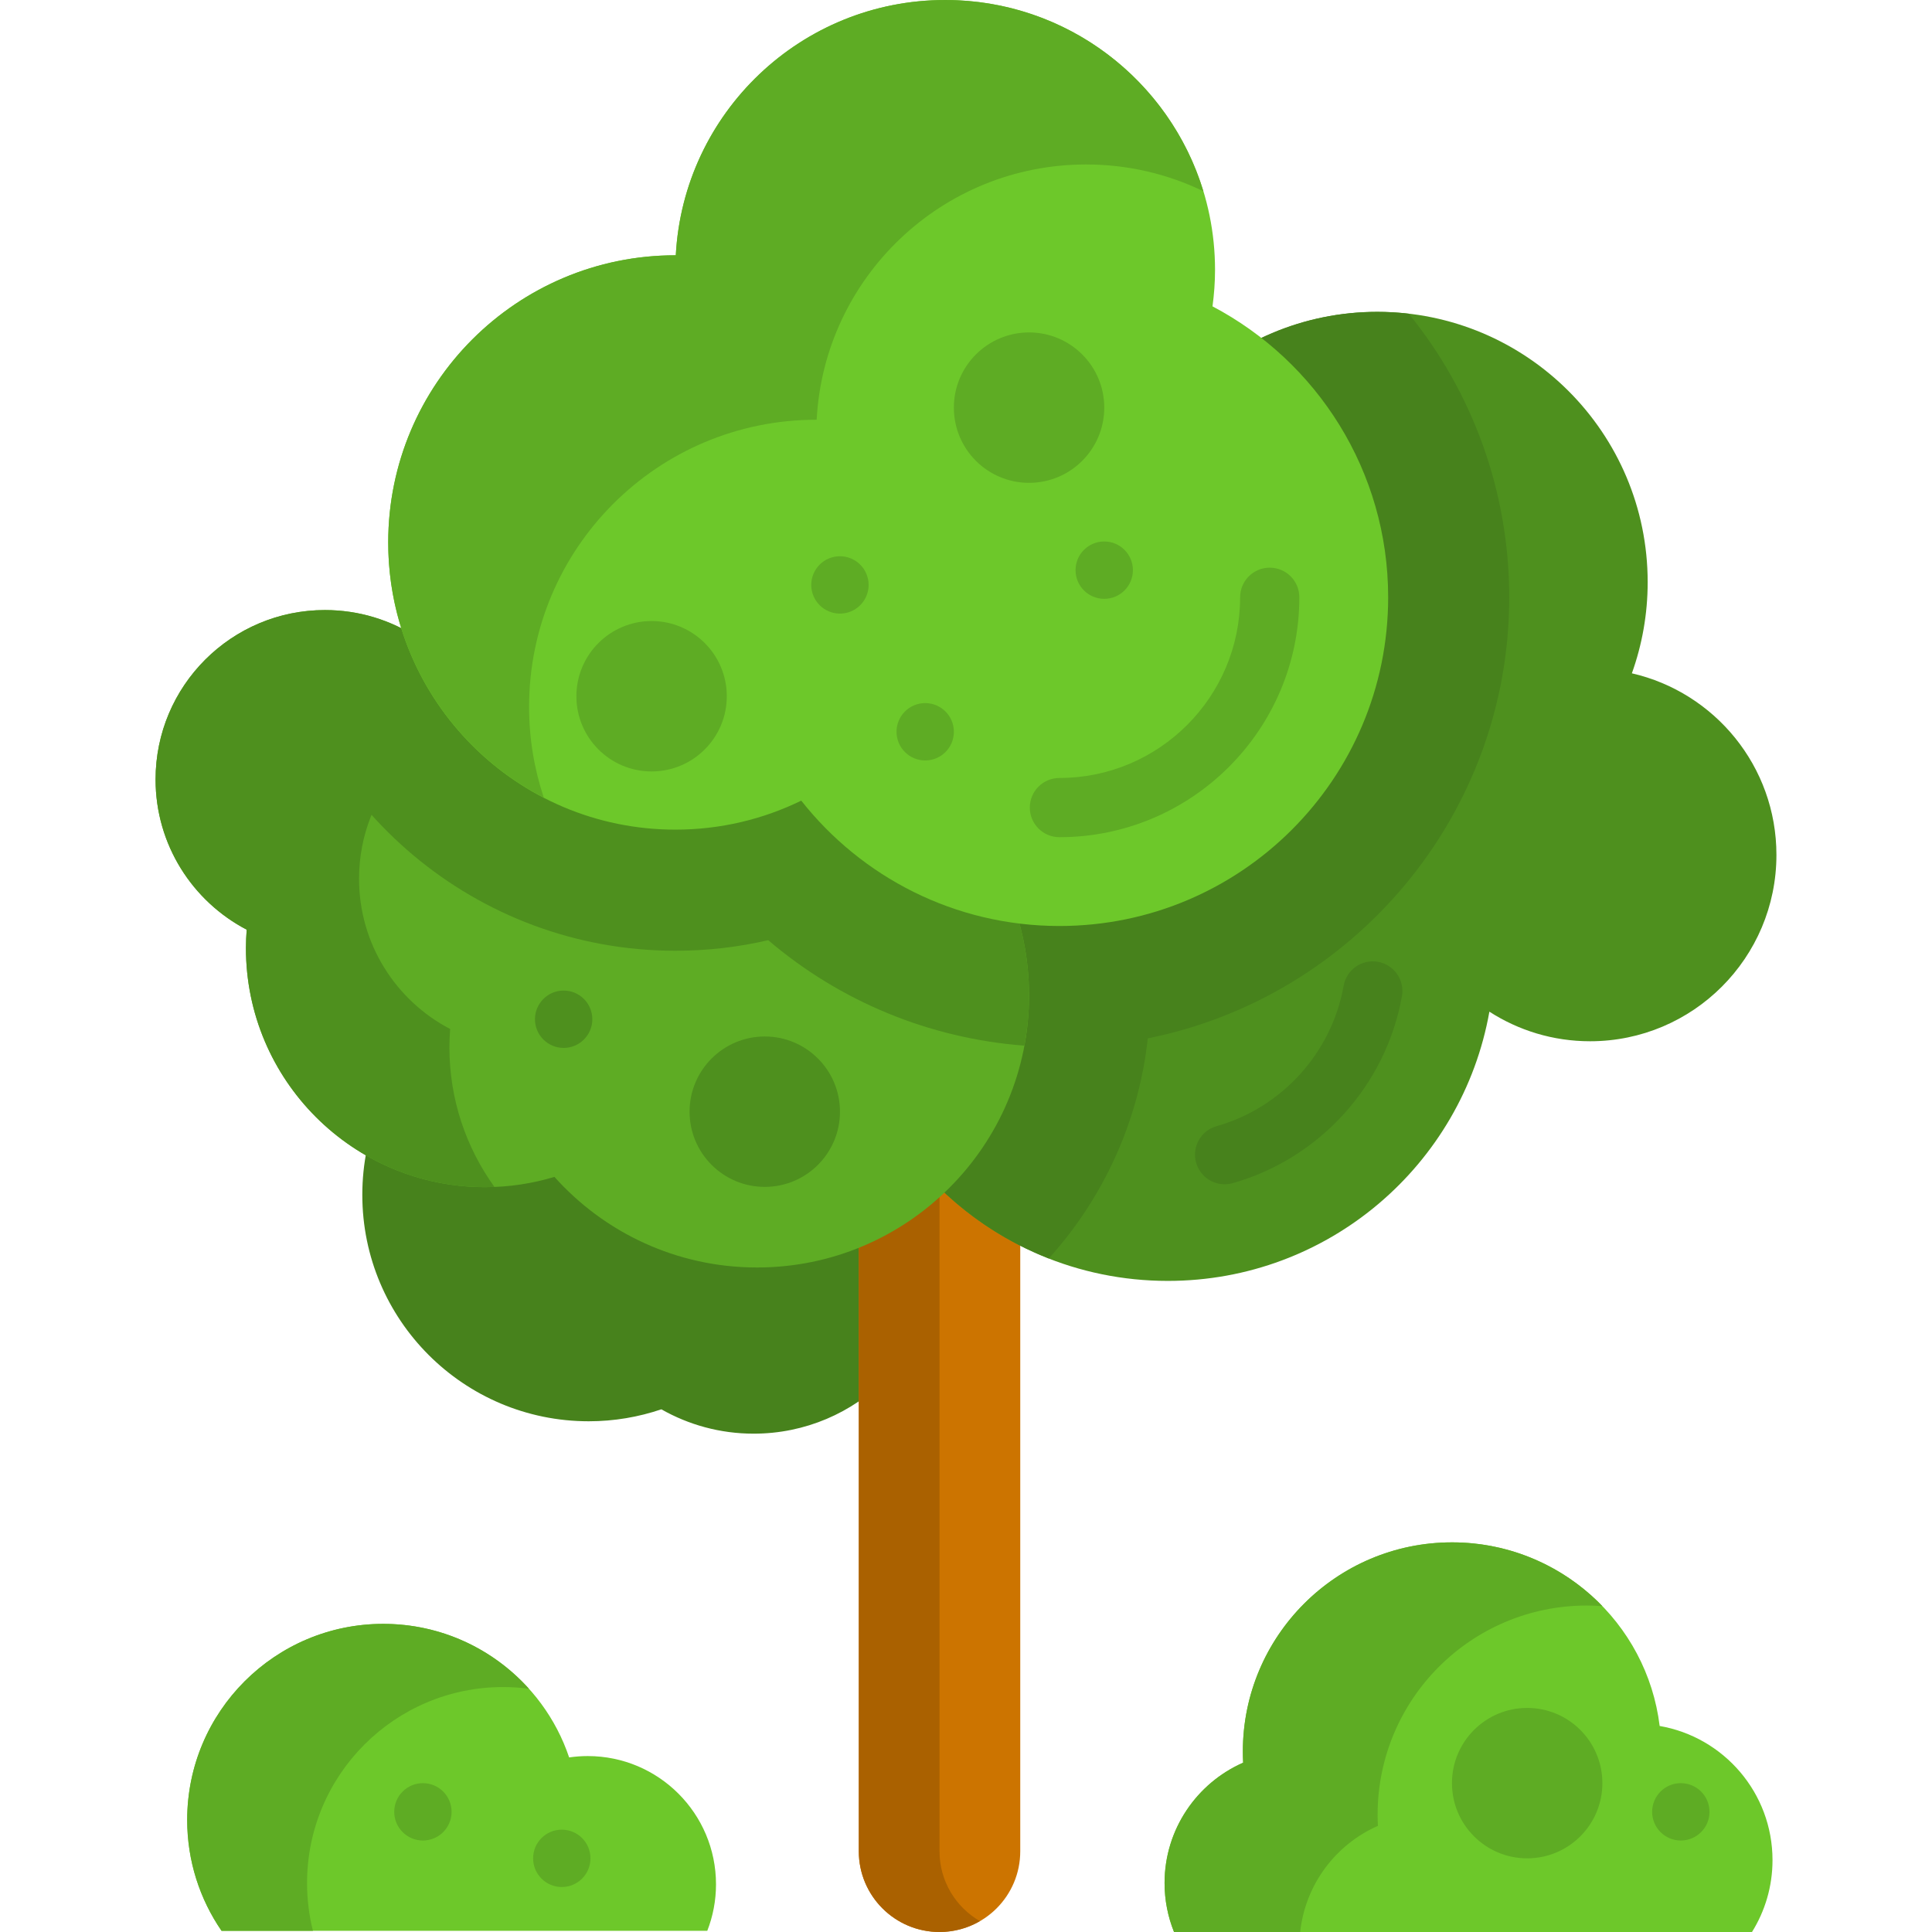 <svg enable-background="new 0 0 512.002 512.002" viewBox="0 0 512.002 512.002" xmlns="http://www.w3.org/2000/svg"><path d="m204.238 280.912c-10.934-14.73-28.457-24.278-48.211-24.278-33.142 0-60.01 26.867-60.01 60.01s26.867 60.01 60.01 60.01c6.732 0 13.197-1.125 19.239-3.17 7.221 4.1 15.562 6.453 24.458 6.453 27.404 0 49.618-22.215 49.618-49.618 0-25.883-19.818-47.126-45.104-49.407z" fill="#47821c"/><path d="m248.985 512.001c-11.814 0-21.392-9.578-21.392-21.392v-266.598c0-11.814 9.578-21.392 21.392-21.392s21.392 9.578 21.392 21.392v266.598c0 11.815-9.578 21.392-21.392 21.392z" fill="#cc7400"/><path d="m248.985 490.609v-266.598c0-7.913 4.308-14.806 10.696-18.507-3.149-1.825-6.795-2.885-10.696-2.885-11.814 0-21.392 9.578-21.392 21.392v266.598c0 11.814 9.578 21.392 21.392 21.392 3.901 0 7.547-1.061 10.696-2.885-6.388-3.701-10.696-10.593-10.696-18.507z" fill="#aa6100"/><path d="m432.464 178.436c2.705-7.55 4.189-15.681 4.189-24.161 0-39.561-32.07-71.631-71.631-71.631s-71.631 32.07-71.631 71.631c0 4.549.443 8.991 1.253 13.304-40.745 7.042-71.746 42.535-71.746 85.291 0 47.819 38.765 86.584 86.584 86.584 42.617 0 78.018-30.8 85.221-71.349 7.697 4.954 16.85 7.84 26.684 7.84 27.274 0 49.386-22.111 49.386-49.386.003-23.465-16.368-43.094-38.309-48.123z" fill="#4e901e"/><path d="m399.965 158.283c0-27.919-9.67-54.277-26.63-75.144-2.728-.316-5.5-.496-8.313-.496-39.561 0-71.631 32.07-71.631 71.631 0 4.549.443 8.991 1.253 13.304-40.745 7.042-71.746 42.535-71.746 85.291 0 36.69 22.832 68.027 55.053 80.637 14.276-15.826 23.793-36.026 26.224-58.332 54.557-10.911 95.79-59.174 95.79-116.891zm-75.43 155.561c-3.424 0-6.572-2.26-7.548-5.718-1.176-4.17 1.251-8.505 5.422-9.681 17.307-4.881 30.522-19.483 33.669-37.199.758-4.267 4.832-7.117 9.097-6.353 4.266.757 7.111 4.831 6.353 9.097-4.193 23.602-21.801 43.056-44.859 49.559-.711.198-1.428.295-2.134.295z" fill="#47821c"/><path d="m200.627 191.729c-12.403 0-24.074 3.135-34.266 8.653-10.556-7.863-23.642-12.519-37.818-12.519-.536 0-1.064.027-1.596.041-7.086-15.474-22.695-26.23-40.827-26.23-24.794 0-44.893 20.099-44.893 44.893 0 17.308 9.8 32.318 24.15 39.811-.121 1.605-.204 3.221-.204 4.857 0 34.999 28.372 63.371 63.371 63.371 6.395 0 12.564-.956 18.384-2.718 13.198 14.733 32.363 24.011 53.699 24.011 39.811 0 72.084-32.273 72.084-72.084s-32.273-72.086-72.084-72.086z" fill="#5eac24"/><path d="m119.301 272.699c-14.349-7.492-24.15-22.502-24.15-39.811 0-23.215 17.623-42.313 40.221-44.651-2.244-.241-4.519-.377-6.828-.377-.536 0-1.064.027-1.596.041-7.085-15.474-22.695-26.23-40.827-26.23-24.794 0-44.893 20.099-44.893 44.893 0 17.308 9.8 32.318 24.151 39.811-.122 1.605-.204 3.221-.204 4.857 0 34.999 28.372 63.371 63.371 63.371.834 0 1.663-.018 2.49-.05-7.502-10.412-11.936-23.183-11.936-36.996-.003-1.637.08-3.253.201-4.858zm81.326-80.97c-12.403 0-24.074 3.135-34.266 8.653-10.557-7.863-23.642-12.519-37.818-12.519-.536 0-1.064.027-1.596.041-7.085-15.474-22.695-26.23-40.827-26.23-4.694 0-9.219.723-13.471 2.06 9.398 50.151 53.503 88.225 106.34 88.225 8.383 0 16.602-.938 24.597-2.802 19.031 16.236 42.647 26.019 67.88 27.959.805-4.312 1.245-8.754 1.245-13.3.001-39.814-32.273-72.087-72.084-72.087z" fill="#4e901e"/><path d="m321.327 81.187c.429-3.168.671-6.396.671-9.682-.001-39.49-32.014-71.505-71.506-71.505-38.199 0-69.398 29.955-71.398 67.655l-.106-.003c-42.033 0-76.107 34.074-76.107 76.107s34.074 76.107 76.107 76.107c11.964 0 23.278-2.768 33.351-7.687 15.954 20.224 40.661 33.222 68.419 33.222 48.115 0 87.12-39.005 87.12-87.12 0-33.461-18.876-62.5-46.551-77.094z" fill="#6dc82a"/><g fill="#5eac24"><path d="m216.32 111.237.106.003c2-37.7 33.2-67.655 71.398-67.655 11.14 0 21.683 2.549 31.081 7.093-8.917-29.33-36.168-50.677-68.413-50.677-38.199 0-69.398 29.955-71.398 67.655l-.106-.003c-42.033 0-76.107 34.074-76.107 76.107 0 29.461 16.75 54.992 41.236 67.642-2.519-7.565-3.904-15.647-3.904-24.059 0-42.031 34.074-76.106 76.107-76.106zm64.438 110.627c-4.334 0-7.846-3.513-7.846-7.846s3.512-7.846 7.846-7.846c26.406 0 47.889-21.483 47.889-47.889 0-4.333 3.512-7.846 7.846-7.846s7.846 3.513 7.846 7.846c0 35.059-28.523 63.581-63.581 63.581z"/><circle cx="172.68" cy="184.512" r="19.929"/></g><circle cx="202.674" cy="294.61" fill="#4e901e" r="19.929"/><g fill="#5eac24"><circle cx="272.714" cy="108.028" r="19.929"/><circle cx="292.633" cy="151.098" r="7.6"/><circle cx="222.592" cy="155.011" r="7.6"/><circle cx="245.189" cy="193.928" r="7.6"/></g><circle cx="149.372" cy="270.109" fill="#4e901e" r="7.6"/><path d="m464.299 512.001c3.443-5.529 5.437-12.053 5.437-19.046 0-17.822-12.921-32.618-29.906-35.554-3.349-27.418-26.695-48.659-55.017-48.659-30.621 0-55.444 24.823-55.444 55.444 0 .989.028 1.97.079 2.945-12.26 5.396-20.823 17.643-20.823 31.898 0 4.586.894 8.96 2.506 12.971z" fill="#6dc82a"/><g fill="#5eac24"><path d="m365.162 483.871c-.051-.975-.079-1.957-.079-2.945 0-30.621 24.823-55.444 55.444-55.444 1.386 0 2.756.066 4.116.165-10.076-10.419-24.189-16.904-39.83-16.904-30.621 0-55.444 24.823-55.444 55.444 0 .989.028 1.97.079 2.945-12.26 5.396-20.823 17.643-20.823 31.898 0 4.586.894 8.96 2.506 12.971h33.434c1.359-12.617 9.435-23.217 20.597-28.13z"/><circle cx="404.718" cy="472.551" r="19.929"/><circle cx="445.435" cy="480.157" r="7.6"/></g><path d="m187.441 511.682c1.484-3.818 2.309-7.968 2.309-12.312 0-18.773-15.22-33.993-33.993-33.993-1.674 0-3.318.127-4.927.36-6.92-20.572-26.35-35.395-49.253-35.395-28.701 0-51.968 23.267-51.968 51.968 0 10.902 3.363 21.014 9.099 29.371h128.733z" fill="#6dc82a"/><g fill="#5eac24"><path d="m133.339 447.087c2.317 0 4.597.159 6.834.453-9.508-10.555-23.271-17.198-38.596-17.198-28.701 0-51.968 23.267-51.968 51.968 0 10.902 3.363 21.014 9.099 29.371h24.22c-1.011-4.043-1.557-8.27-1.557-12.627 0-28.7 23.267-51.967 51.968-51.967z"/><circle cx="112.076" cy="480.157" r="7.6"/><circle cx="148.88" cy="492.481" r="7.6"/></g></svg>